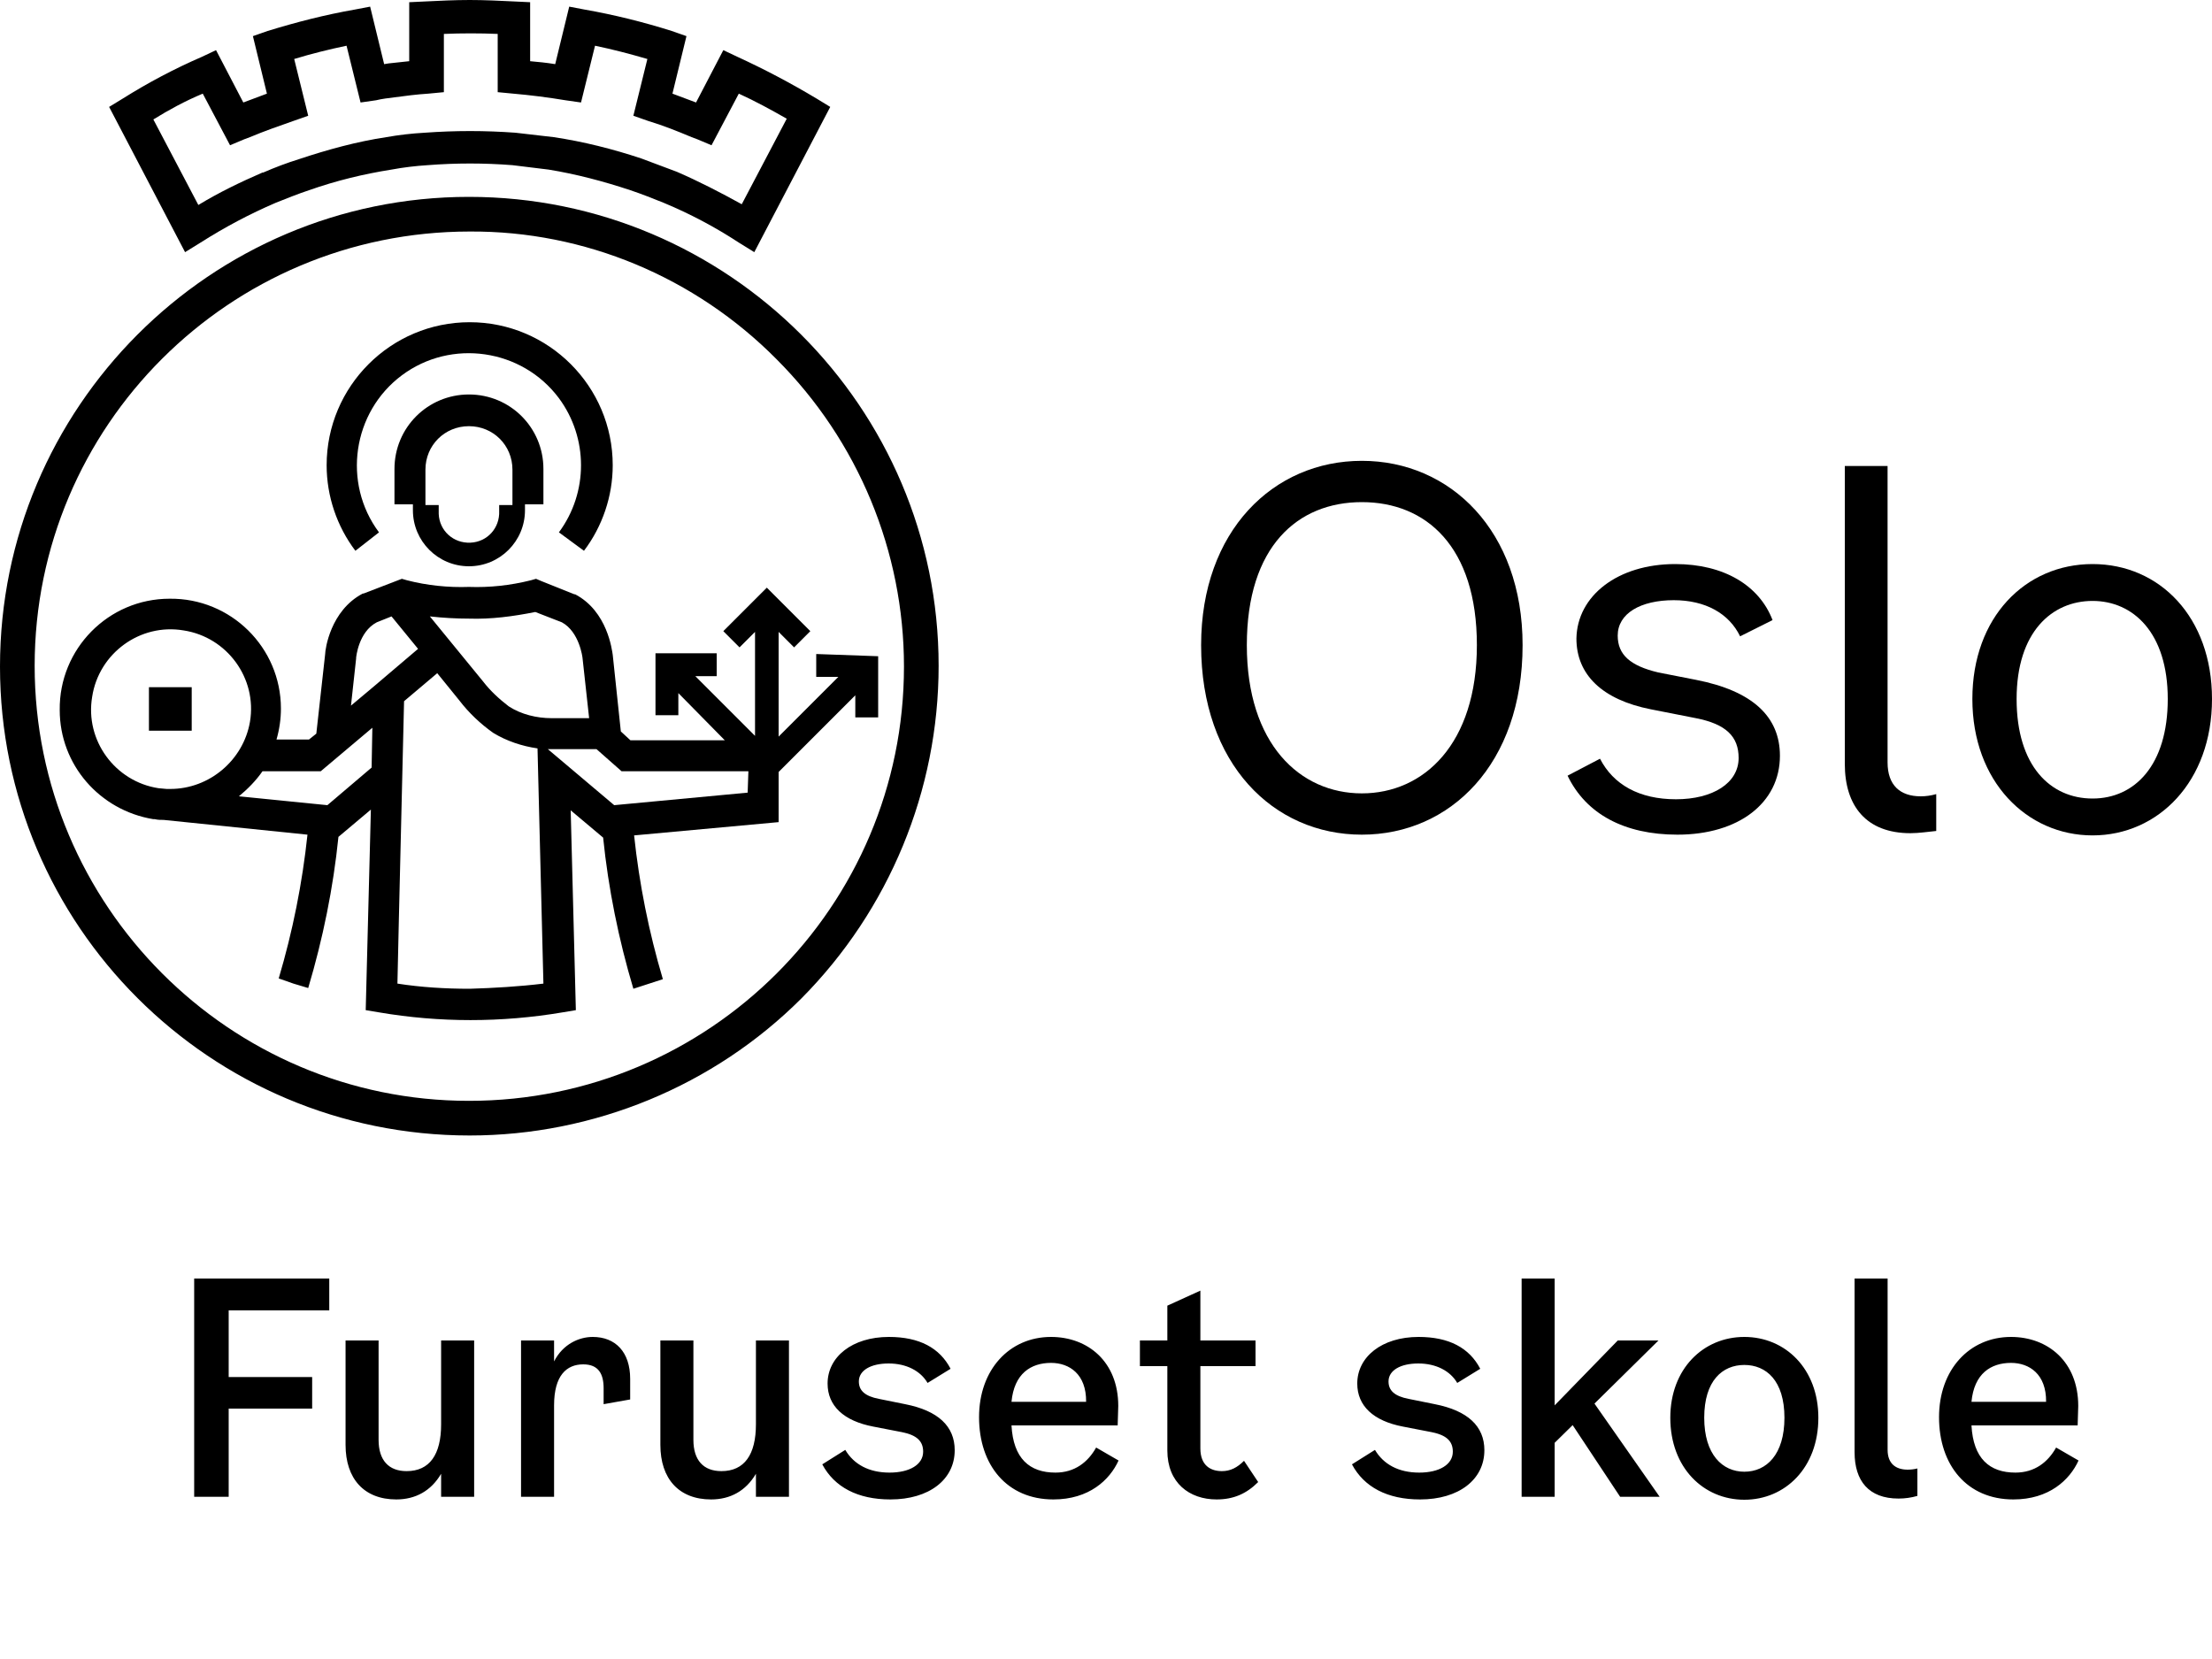 <svg width="300" height="225" viewBox="0 0 300 225" fill="none" xmlns="http://www.w3.org/2000/svg">
<g clip-path="url(#clip0_28_61)">
<path d="M102.3 34.2L100.2 32.9C97 30.8 93.6 29 90 27.5C88.5 26.9 87 26.3 85.5 25.8C81.9 24.6 78.1 23.6 74.4 23C72.8 22.8 71.2 22.6 69.5 22.4C65.7 22.1 61.8 22.1 58 22.4C56.4 22.5 54.7 22.7 53.1 23C49.3 23.6 45.6 24.5 41.9 25.8C40.4 26.3 38.9 26.9 37.4 27.5C33.9 29 30.5 30.8 27.2 32.9L25.1 34.2L14.8 14.5L16.6 13.4C20.1 11.2 23.7 9.3 27.4 7.7L29.3 6.8L33 13.9C34.1 13.5 35.1 13.1 36.2 12.7L34.3 4.9L36.3 4.2C40.2 3 44.1 2 48.1 1.3L50.2 0.9L52.1 8.7L52.7 8.6C53.6 8.5 54.6 8.4 55.5 8.3V0.3L57.6 0.2C59.6 0.1 61.7 0 63.7 0C65.7 0 67.8 0.1 69.8 0.2L71.9 0.3V8.3C73 8.4 74.1 8.5 75.3 8.7L77.2 0.9L79.3 1.3C83.3 2 87.3 3 91.1 4.2L93.1 4.9L91.2 12.7C92.3 13.1 93.3 13.5 94.4 13.9L98.1 6.8L100 7.7C103.7 9.4 107.3 11.3 110.8 13.4L112.6 14.5L102.3 34.2ZM20.8 16.2L26.9 27.8C29.7 26.1 32.6 24.7 35.6 23.4H35.7C37.3 22.7 38.9 22.1 40.5 21.6C44.4 20.3 48.4 19.2 52.4 18.6C54.1 18.3 55.8 18.1 57.6 18C61.7 17.7 65.8 17.7 69.9 18C71.6 18.2 73.4 18.4 75.1 18.6C79.1 19.2 83.1 20.2 87 21.5C88.6 22.1 90.2 22.7 91.8 23.3C94.8 24.6 97.7 26.1 100.6 27.7L106.7 16.1C104.6 14.9 102.4 13.7 100.2 12.7L96.5 19.7L94.6 18.9L93.8 18.6C91.9 17.8 89.9 17 87.9 16.4L85.9 15.7L87.8 8C85.4 7.3 83.1 6.7 80.7 6.2L78.8 13.9L76.7 13.6C74.3 13.2 71.9 12.9 69.6 12.7L67.5 12.5V4.6C65.1 4.5 62.6 4.5 60.2 4.6V12.5L58.1 12.7C56.5 12.8 55 13 53.5 13.2C52.7 13.3 51.8 13.4 51 13.6L48.9 13.9L47 6.2C44.6 6.7 42.2 7.3 39.9 8L41.8 15.7L39.8 16.4C37.8 17.1 35.8 17.8 33.9 18.6L33.1 18.9L31.2 19.7L27.5 12.7C25.1 13.7 22.9 14.9 20.8 16.2Z" fill="black"/>
<path d="M63.7 154C28.5 154 0 125.5 0 90.4C0 55.3 28.5 26.7 63.6 26.7C98.7 26.7 127.3 55.2 127.3 90.3C127.3 107.2 120.6 123.4 108.7 135.4C96.8 147.3 80.5 154 63.7 154ZM63.7 31.4C31.1 31.4 4.7 57.8 4.7 90.3C4.7 122.8 31.1 149.3 63.6 149.3C96.2 149.3 122.6 122.9 122.6 90.4C122.6 74.8 116.4 59.8 105.3 48.7C94.3 37.6 79.3 31.3 63.7 31.4Z" fill="black"/>
<path d="M51.4 72.2C46.4 65.5 47.8 55.9 54.5 50.9C61.2 45.9 70.8 47.3 75.8 54C79.8 59.4 79.8 66.8 75.8 72.2L79.2 74.7C81.7 71.4 83.1 67.3 83.1 63.1C83.1 52.4 74.4 43.7 63.7 43.7C53 43.7 44.3 52.4 44.3 63.1C44.3 67.3 45.7 71.4 48.2 74.7L51.4 72.2Z" fill="black"/>
<path d="M63.6 76.8C67.8 76.8 71.2 73.4 71.2 69.2V68.4H73.7V63.6C73.7 58 69.2 53.5 63.6 53.5C58 53.5 53.5 58 53.5 63.6V68.4H56V69.2C56 73.4 59.4 76.8 63.6 76.8ZM57.7 63.7C57.7 60.4 60.3 57.8 63.6 57.8C66.9 57.8 69.5 60.4 69.5 63.7V68.5H67.7V69.3C67.8 71.6 66.1 73.5 63.8 73.6C61.5 73.7 59.6 72 59.5 69.7C59.5 69.6 59.5 69.4 59.5 69.3V68.5H57.7V63.7Z" fill="black"/>
<path d="M26 93.2H20.2V99.1H26V93.2Z" fill="black"/>
<path d="M110.7 88.7V91.8H113.7L105.6 99.9V85.7L107.7 87.8L109.9 85.6L104 79.7L98.1 85.6L100.3 87.8L102.4 85.7V99.8L94.3 91.7H97.2V88.6H88.9V97H92V94L98.3 100.4H85.5L84.2 99.2L83.1 88.8C83 88.2 82.4 82.9 78 80.6H77.9L73.4 78.8L72.7 78.5L72 78.7C69.2 79.4 66.4 79.7 63.6 79.6C60.8 79.7 57.9 79.4 55.2 78.7L54.5 78.5L49.3 80.5H49.2C44.8 82.8 44.1 88.1 44.1 88.7L42.9 99.5L41.9 100.3H37.5C37.9 98.9 38.1 97.5 38.1 96.1C38.1 87.8 31.3 81.1 23 81.2C14.7 81.2 8 88 8.1 96.3C8.1 103.7 13.5 109.9 20.8 111.1H21C21.4 111.2 21.8 111.2 22.2 111.2L41.7 113.2C41 119.8 39.7 126.3 37.8 132.7L39.8 133.4L41.8 134C43.8 127.3 45.2 120.4 45.9 113.5L50.3 109.8L49.6 137L51.4 137.3C59.6 138.7 68 138.7 76.3 137.3L78.1 137L77.4 109.9L81.8 113.6C82.5 120.5 83.9 127.4 85.9 134.1L89.9 132.8C88 126.4 86.7 119.9 86 113.3L105.6 111.5V104.7L116 94.3V97.3H119.1V89L110.7 88.7ZM63.6 83.9C66.6 84 69.6 83.6 72.6 83L76.2 84.4C78.6 85.7 79 89.2 79 89.2L79.9 97.4H74.8C72.8 97.4 70.7 96.9 69 95.8C67.7 94.8 66.5 93.7 65.5 92.4L58.3 83.6C60.1 83.8 61.9 83.9 63.6 83.9ZM23.1 107H22.6L21.5 106.9C15.6 106 11.5 100.4 12.5 94.5C13.4 88.6 19 84.5 24.9 85.5C30.8 86.4 34.9 92 33.9 97.9C33 103.1 28.4 107 23.1 107ZM50.4 104.1L44.4 109.2L32.4 108C33.6 107 34.7 105.9 35.6 104.6H43.5L50.5 98.7L50.4 104.1ZM50.7 93.1L47.6 95.7L48.3 89.3V89.2C48.3 89.2 48.6 85.7 51.1 84.4L53.1 83.6L56.7 88L50.7 93.1ZM63.7 134.1C60.4 134.1 57.1 133.9 53.9 133.4L54.1 124.5L54.8 95.1L59.3 91.3L62.3 95C63.6 96.7 65.2 98.2 66.9 99.4C68.7 100.5 70.8 101.2 72.9 101.5L73.7 133.4C70.4 133.8 67 134 63.7 134.1ZM101.4 107.5L83.3 109.2L74.3 101.6H75H80.9L84.3 104.6H101.5L101.4 107.5Z" fill="black"/>
<path d="M162.9 87.5C162.9 72 172.7 62.5 184.7 62.5C196.7 62.5 206.5 72 206.5 87.5C206.5 103.6 196.7 113.2 184.7 113.2C172.7 113.2 162.9 103.6 162.9 87.5ZM200.3 87.5C200.3 74.1 193.4 68.1 184.7 68.1C176 68.1 169.1 74.1 169.1 87.5C169.1 100.9 176.3 107.6 184.7 107.6C193.1 107.6 200.3 100.9 200.3 87.5Z" fill="black"/>
<path d="M227.2 76.5C233.8 76.5 238.6 79.4 240.4 84.1L236 86.3C234.5 83.2 231.3 81.4 227 81.4C222.5 81.4 219.4 83.2 219.4 86.2C219.4 88.8 221.1 90.3 224.9 91.2L230 92.2C237.7 93.7 241.4 97.2 241.4 102.5C241.4 108.9 235.8 113.2 227.5 113.2C220.3 113.2 215.1 110.4 212.6 105.2L217 102.9C218.8 106.4 222.3 108.4 227.3 108.4C232.3 108.4 235.8 106.2 235.8 102.8C235.8 99.9 234.1 98.2 230 97.4L223.9 96.2C217.3 94.9 213.8 91.5 213.8 86.6C213.9 80.8 219.4 76.5 227.2 76.5Z" fill="black"/>
<path d="M259.1 113C253.1 113 250.2 109.3 250.2 103.6V63.2H256V103.4C256 106.5 257.7 108 260.5 108C261.2 108 261.9 107.9 262.6 107.7V112.7C261.5 112.8 260.3 113 259.1 113Z" fill="black"/>
<path d="M267.5 94.8C267.5 83.7 274.7 76.5 283.8 76.5C292.9 76.5 300 83.7 300 94.8C300 106 292.7 113.3 283.8 113.3C274.9 113.3 267.5 106 267.5 94.8ZM294 94.8C294 85.8 289.3 81.5 283.8 81.5C278.3 81.5 273.5 85.7 273.5 94.8C273.5 103.9 278.1 108.3 283.8 108.3C289.5 108.3 294 103.8 294 94.8Z" fill="black"/>
</g>
<path d="M31.015 203H26.335V173.4H44.656V177.72H31.015V186.76H42.336V191.04H31.015V203ZM59.826 181.8H64.306V203H59.826V199.88C58.466 202.2 56.346 203.36 53.746 203.36C49.386 203.36 46.866 200.56 46.866 195.96V181.8H51.346V195.28C51.346 198.04 52.706 199.52 55.146 199.52C58.266 199.52 59.826 197.28 59.826 193.16V181.8ZM80.386 181.32C83.466 181.32 85.466 183.36 85.466 187V189.8L81.866 190.44V188.28C81.866 186.36 81.186 185.04 79.106 185.04C76.826 185.04 75.146 186.56 75.146 190.6V203H70.666V181.8H75.146V184.64C76.346 182.28 78.546 181.32 80.386 181.32ZM102.522 181.8H107.002V203H102.522V199.88C101.162 202.2 99.042 203.36 96.442 203.36C92.082 203.36 89.562 200.56 89.562 195.96V181.8H94.042V195.28C94.042 198.04 95.402 199.52 97.842 199.52C100.962 199.52 102.522 197.28 102.522 193.16V181.8ZM112.241 187.64C112.241 184.04 115.561 181.32 120.561 181.32C124.681 181.32 127.441 182.8 128.921 185.64L125.801 187.56C124.841 185.92 122.921 184.92 120.521 184.92C118.121 184.92 116.481 185.84 116.481 187.36C116.481 188.6 117.321 189.36 119.201 189.72L122.761 190.44C127.241 191.32 129.481 193.44 129.481 196.68C129.481 200.68 126.001 203.36 120.761 203.36C116.321 203.36 113.161 201.68 111.521 198.6L114.641 196.64C115.801 198.6 117.841 199.72 120.641 199.72C123.361 199.72 125.201 198.64 125.201 196.88C125.201 195.44 124.321 194.64 122.361 194.24L118.441 193.48C114.441 192.72 112.241 190.68 112.241 187.64ZM148.663 196.32L151.703 198.08C150.503 200.72 147.703 203.36 142.863 203.36C136.583 203.36 132.783 198.72 132.783 192.2C132.783 185.76 136.903 181.32 142.543 181.32C147.543 181.32 151.663 184.68 151.663 190.68L151.583 193.32H137.183C137.423 197.8 139.623 199.72 143.143 199.72C145.743 199.72 147.543 198.32 148.663 196.32ZM142.543 184.84C139.823 184.84 137.543 186.28 137.183 190.12H147.303C147.343 186.36 145.023 184.84 142.543 184.84ZM162.799 196.44C162.799 198.8 164.239 199.52 165.719 199.52C166.879 199.52 167.799 199.04 168.719 198.12L170.639 201C169.039 202.6 167.279 203.36 164.999 203.36C161.319 203.36 158.319 201.12 158.319 196.72V185.28H154.599V181.8H158.319V177.08L162.799 175.04V181.8H170.279V185.28H162.799V196.44ZM184.077 187.64C184.077 184.04 187.397 181.32 192.397 181.32C196.517 181.32 199.277 182.8 200.757 185.64L197.637 187.56C196.677 185.92 194.757 184.92 192.357 184.92C189.957 184.92 188.317 185.84 188.317 187.36C188.317 188.6 189.157 189.36 191.037 189.72L194.597 190.44C199.077 191.32 201.317 193.44 201.317 196.68C201.317 200.68 197.837 203.36 192.597 203.36C188.157 203.36 184.997 201.68 183.357 198.6L186.477 196.64C187.637 198.6 189.677 199.72 192.477 199.72C195.197 199.72 197.037 198.64 197.037 196.88C197.037 195.44 196.157 194.64 194.197 194.24L190.277 193.48C186.277 192.72 184.077 190.68 184.077 187.64ZM219.729 203L213.289 193.28L210.849 195.68V203H206.369V173.4H210.849V190.6L219.409 181.8H224.929L216.249 190.36L225.089 203H219.729ZM236.573 203.4C231.053 203.4 226.533 199.08 226.533 192.28C226.533 185.64 231.013 181.32 236.573 181.32C242.133 181.32 246.613 185.64 246.613 192.28C246.613 199.08 242.093 203.4 236.573 203.4ZM236.573 199.6C239.573 199.6 242.013 197.28 242.013 192.28C242.013 187.24 239.533 185.12 236.573 185.12C233.613 185.12 231.133 187.24 231.133 192.28C231.133 197.28 233.613 199.6 236.573 199.6ZM260.045 202.88C259.205 203.12 258.365 203.24 257.485 203.24C253.445 203.24 251.525 200.84 251.525 196.96V173.4H256.005V196.64C256.005 198.48 257.085 199.32 258.725 199.32C259.125 199.32 259.565 199.28 260.045 199.16V202.88ZM278.859 196.32L281.899 198.08C280.699 200.72 277.899 203.36 273.059 203.36C266.779 203.36 262.979 198.72 262.979 192.2C262.979 185.76 267.099 181.32 272.739 181.32C277.739 181.32 281.859 184.68 281.859 190.68L281.779 193.32H267.379C267.619 197.8 269.819 199.72 273.339 199.72C275.939 199.72 277.739 198.32 278.859 196.32ZM272.739 184.84C270.019 184.84 267.739 186.28 267.379 190.12H277.499C277.539 186.36 275.219 184.84 272.739 184.84Z" fill="black"/>
<defs>
<clipPath id="clip0_28_61">
<rect width="300" height="154" fill="white"/>
</clipPath>
</defs>
</svg>

